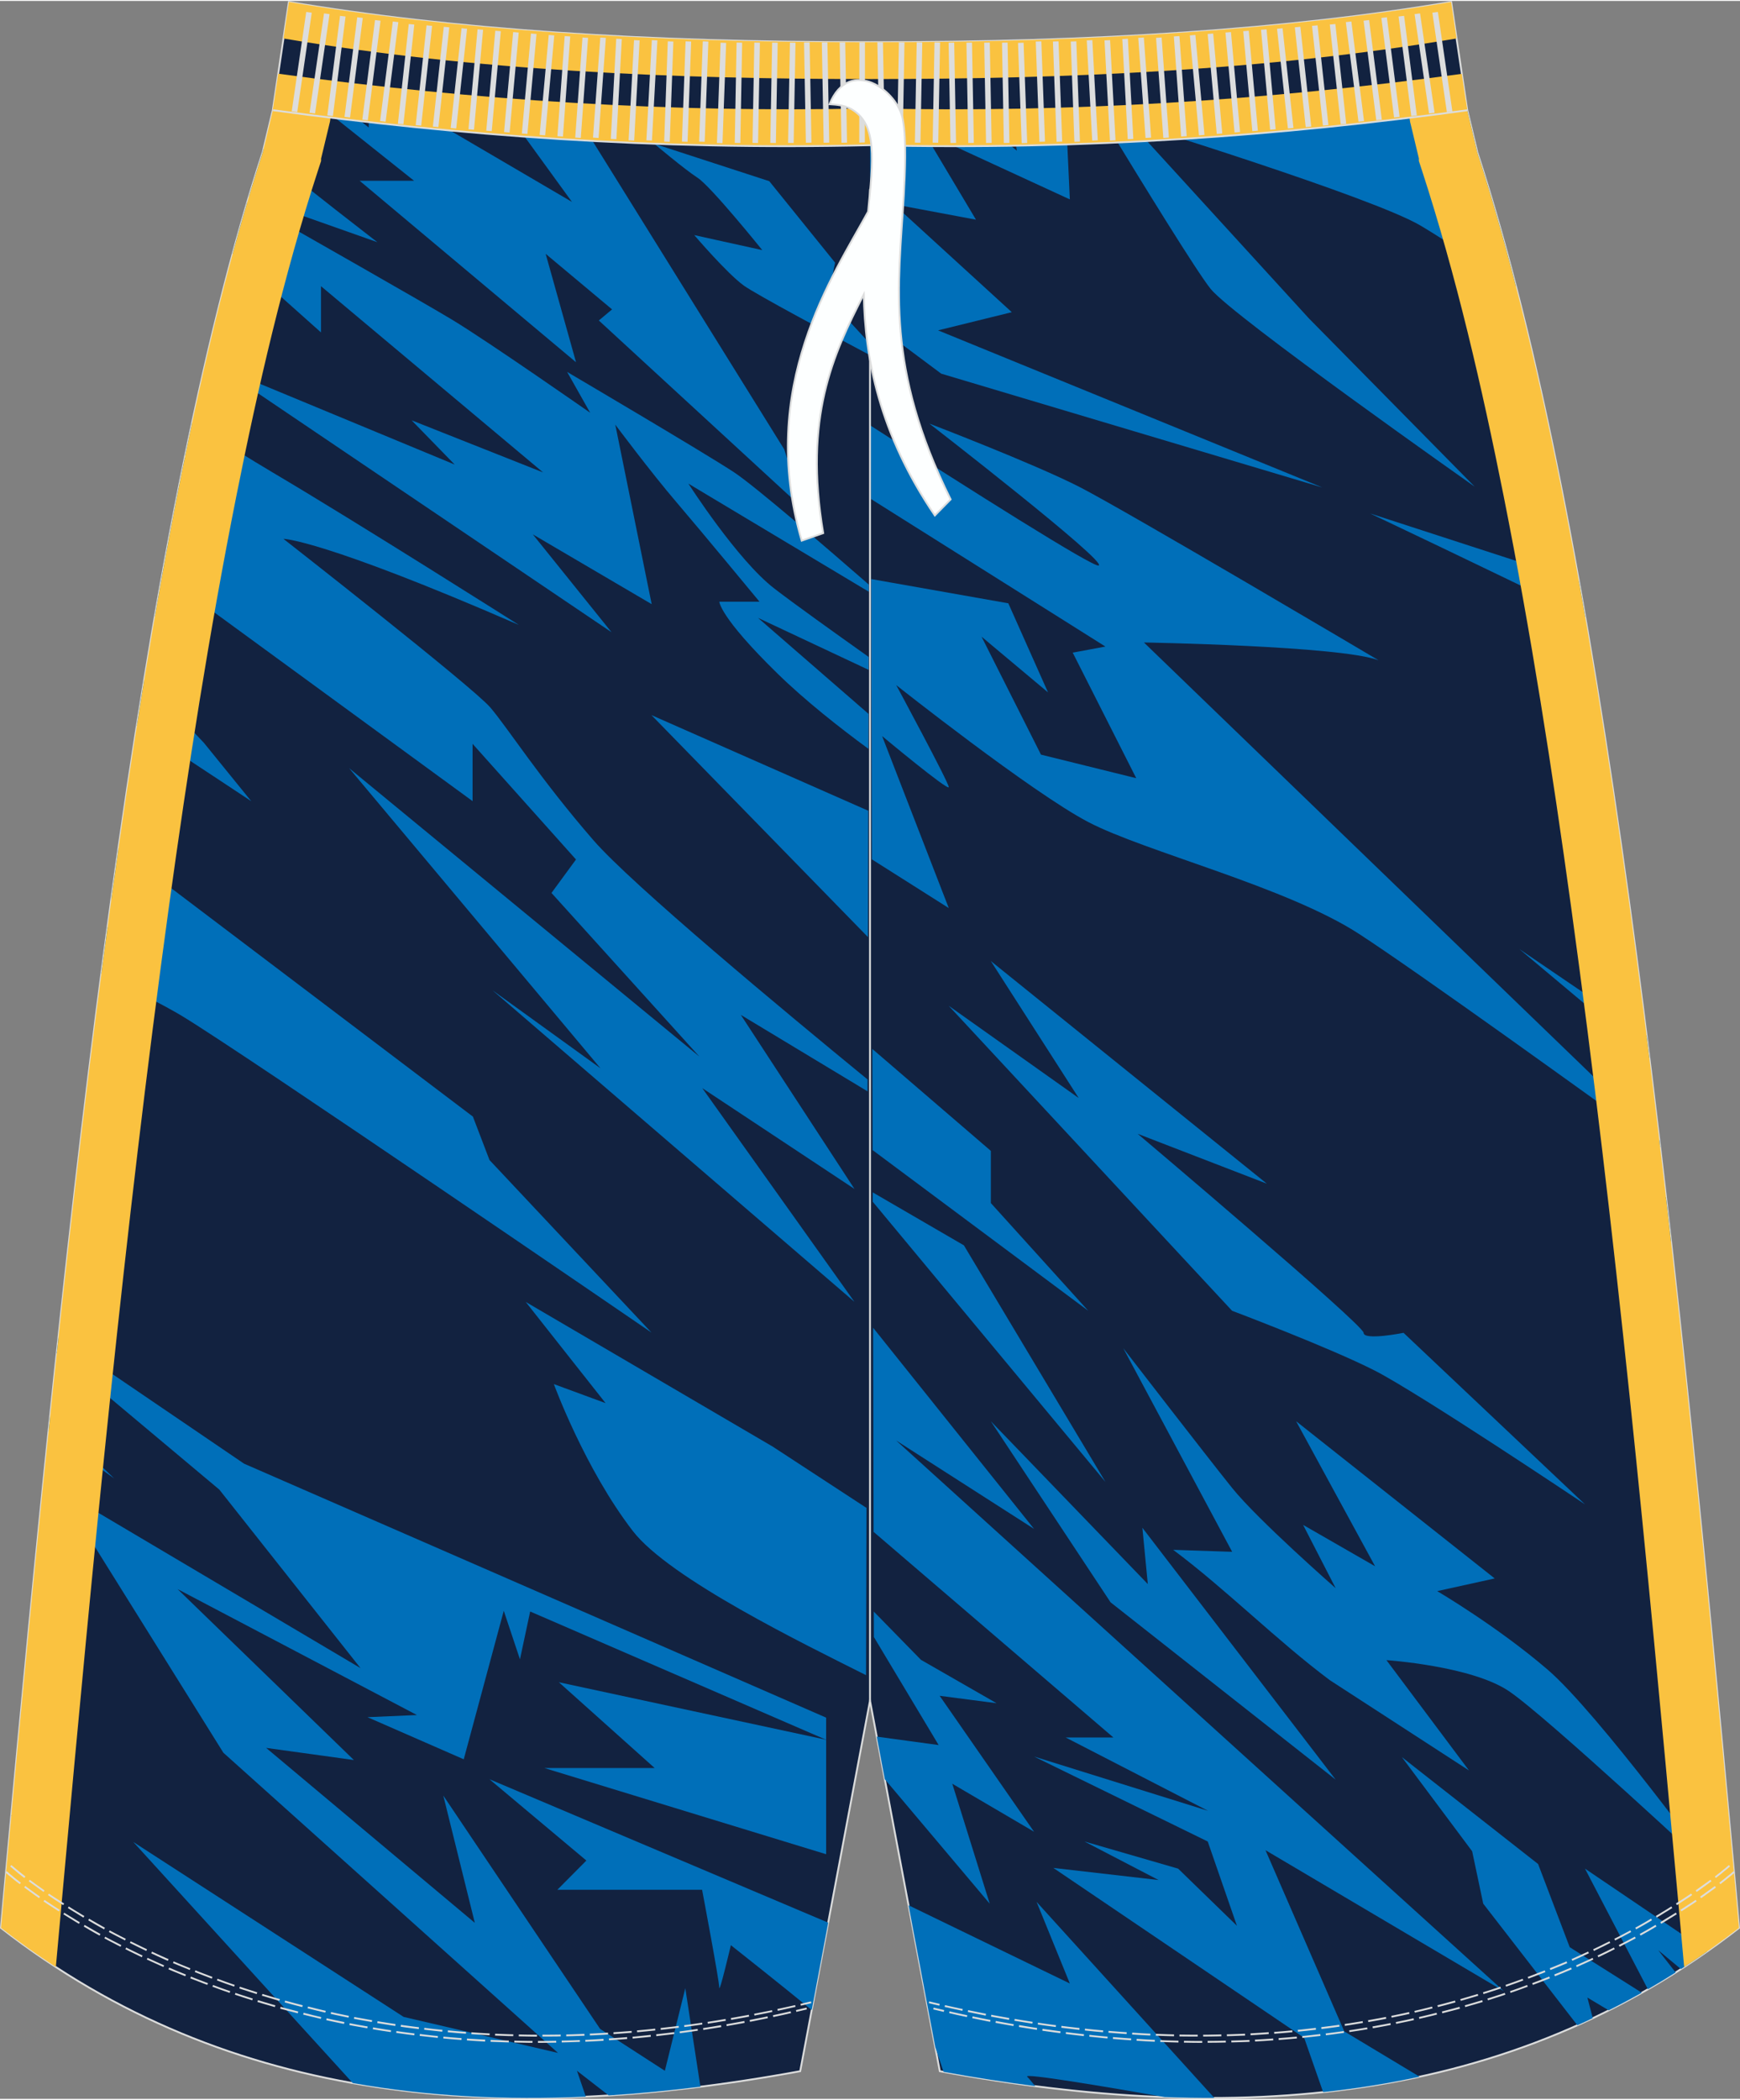 <?xml version="1.0" encoding="utf-8"?>
<!-- Generator: Adobe Illustrator 24.0.1, SVG Export Plug-In . SVG Version: 6.00 Build 0)  -->
<svg version="1.1" id="图层_1" xmlns="http://www.w3.org/2000/svg" xmlns:xlink="http://www.w3.org/1999/xlink" x="0px" y="0px"
	 width="380px" height="458.24px" viewBox="0 0 380.42 458.34" enable-background="new 0 0 380.42 458.34" xml:space="preserve">
<rect x="0" y="0" width="380.42" height="458.34" fill="#808080" stroke="none"/>
<path fill-rule="evenodd" clip-rule="evenodd" fill="#122240" stroke="#DCDDDD" stroke-width="0.4" stroke-miterlimit="22.926" d="
	M59.64,23.91l-1.99,8.32l-0.17,0.7c0,0,0,0.01,0,0.02c-27.1,83.13-42.51,226.42-56.34,377.8l-0.93,10.23
	c50.23,39.08,110.26,43.15,174.74,31.31l15.26-80.94l15.26,80.94c64.48,11.84,124.5,7.77,174.74-31.31l-0.93-10.23
	c-13.84-151.38-29.24-294.68-56.34-377.8c0-0.01,0-0.01,0-0.02l-0.16-0.7l-1.99-8.32l0-0.01l-3.52-23.67
	c-35.63,6.03-78.19,8.86-127.05,8.78C141.35,9.09,98.79,6.26,63.16,0.23L59.64,23.91L59.64,23.91L59.64,23.91z M320.77,23.89"/>
<g>
	<g>
		<path fill-rule="evenodd" clip-rule="evenodd" fill="#006FB9" d="M206.3,452.43l-1.82-5.41l-5.84-30.98l35.26,17.09l-7.27-17.83
			l38.86,42.83c-3.6,0.01-7.22-0.05-10.86-0.19c-13-2.28-31.13-5.34-30.05-4.43c0.24,0.2,0.86,0.94,1.75,2.04
			C219.7,454.7,213.02,453.65,206.3,452.43z"/>
		<polygon fill-rule="evenodd" clip-rule="evenodd" fill="#006FB9" points="193.44,388.49 216.39,415.7 208.2,389.49 226.07,399.97 
			205.44,370.28 217.88,371.9 201.35,362.42 191.04,351.88 191.06,357.44 205.22,381.04 191.69,379.2 		"/>
		<path fill-rule="evenodd" clip-rule="evenodd" fill="#006FB9" d="M289.28,456.86L285.13,445l-54.84-37.12l23.01,2.65l-16.2-8.42
			l20.48,5.93l12.85,12.48l-6.38-18.41l-37.97-18.56l38.02,11.85L233,379.39h10.43L191,334.47l-0.11-44.6l35.18,43.94l-30.13-19.3
			L328.8,434.82l-52.12-30.81l17.22,39.58l16.46,9.9C303.44,454.99,296.41,456.1,289.28,456.86z"/>
		<path fill-rule="evenodd" clip-rule="evenodd" fill="#006FB9" d="M344.86,442.25l-20.58-26.56l-2.42-11.45l-15.37-20.57
			l29.79,23.36l6.91,18.17l15.75,9.94c-2.39,1.35-4.8,2.63-7.23,3.85l-4.66-2.79l1.18,4.49
			C347.11,441.24,345.99,441.75,344.86,442.25L344.86,442.25z M360.28,434.39c2.04-1.17,4.06-2.4,6.07-3.67l-3.81-4.87l4.97,4.13
			c1.93-1.24,3.84-2.53,5.74-3.86l-26.72-18.08L360.28,434.39z"/>
		<path fill-rule="evenodd" clip-rule="evenodd" fill="#006FB9" d="M365.36,271.18c-0.37-3.27-0.74-6.53-1.11-9.78l-7.92-4.69
			L365.36,271.18L365.36,271.18z M360.61,230.96c-0.2-1.64-0.41-3.28-0.61-4.91l-27.82-18.91L360.61,230.96z"/>
		<polygon fill-rule="evenodd" clip-rule="evenodd" fill="#006FB9" points="292.01,388.59 242.81,349.86 216.63,310.3 
			250.95,345.87 249.76,333.57 		"/>
		<path fill-rule="evenodd" clip-rule="evenodd" fill="#006FB9" d="M256.5,338.39c11.42,8.51,22.84,19.98,34.27,28.49l30.4,19.71
			l-18.05-24.1c0,0,18.53,1.23,26.76,6.76c8.23,5.53,45.18,39.95,45.18,39.95s-25.68-35.19-36.72-44.66
			c-11.05-9.47-24.12-17.13-24.12-17.13l12.57-2.77l-43.42-34.35l17.27,31.69l-15.74-9.04l7.12,13.83c0,0-16.98-14.87-22.63-21.89
			c-5.65-7.02-23.8-30.53-23.8-30.53l23.8,44.47L256.5,338.39z"/>
		<polygon fill-rule="evenodd" clip-rule="evenodd" fill="#006FB9" points="190.81,262.34 241.69,323.56 210.74,271.87 
			190.81,260.3 		"/>
		<polygon fill-rule="evenodd" clip-rule="evenodd" fill="#006FB9" points="190.78,251.06 237.92,286.16 216.63,262.63 
			216.63,251.23 190.72,228.96 		"/>
		<path fill-rule="evenodd" clip-rule="evenodd" fill="#006FB9" d="M207.42,219.53l61.95,66.63c0,0,21.34,8.05,31.14,13.04
			c9.8,4.99,46.03,29.26,46.03,29.26l-39.68-37.48c0,0-8.73,1.75-8.73,0c0-1.75-49.4-43.48-49.4-43.48l28.25,10.9l-60.35-48.64
			l19.21,29.92L207.42,219.53z"/>
		<path fill-rule="evenodd" clip-rule="evenodd" fill="#006FB9" d="M190.62,187.54l16.81,10.64l-14.57-37.57
			c0,0,14.57,12.14,14.57,11.14s-11.49-22.28-11.49-22.28s29.61,23.44,41.99,29.92c12.38,6.48,43.33,14.13,59.2,24.44
			c12.85,8.34,51.55,36.22,65.84,46.55l-0.17-1.47L250.1,140.16c0,0,42.97,0.73,51.3,3.89c0,0-55.35-32.75-65.47-37.91
			c-10.12-5.15-32.74-13.8-32.74-13.8s39.28,30.42,37,31.01c-1.35,0.34-28.16-16.63-49.83-30.55l0.04,16l51.28,32.25l-7.15,1.33
			l13.89,27.43l-20.83-5.15l-12.99-25.77l14.53,12.17l-8.68-19.46l-30-5.3L190.62,187.54z"/>
		<path fill-rule="evenodd" clip-rule="evenodd" fill="#006FB9" d="M216.05,27.47l6.26,5.25l-0.78-5.57l11.59-0.67l0.78,16.88
			l-31.95-14.72l11.43,19.15l-17.99-3.37L221.21,68l-16.12,3.97l84.03,34.33l-83.34-24.87l-15.45-11.52l-0.11-40.94L216.05,27.47
			L216.05,27.47z M331.44,62.39c-2.7-10.49-5.53-20.33-8.51-29.44c0-0.01,0-0.01,0-0.02l-0.16-0.7l-1.99-8.32l0-0.01l-0.03-0.23
			c-0.76-0.76-1.48-1.49-2.17-2.17L241.34,26c8.46,13.9,20.32,33.16,23.36,36.93c4.87,6.03,57.7,43.18,57.7,43.18l-36.24-36.76
			l-39.14-42.83c0,0,52.9,16.31,63.48,22.52C313.42,50.74,321.41,55.87,331.44,62.39z"/>
		<path fill-rule="evenodd" clip-rule="evenodd" fill="#006FB9" d="M345.2,126.79l-45.63-14.81c0,0,24.3,11.51,47.01,22.6
			C346.12,131.97,345.67,129.37,345.2,126.79z"/>
	</g>
	<g>
		<path fill-rule="evenodd" clip-rule="evenodd" fill="#006FB9" d="M77.12,454.88l-47.98-52.67l59.11,38.22l33.74,7.87l-73.15-65.58
			l-35.9-57.49l65.88,39l-30.87-39l-35.54-29.78l0.37-3.48l40.57,27.59l127.27,55.49v4.84l-64.71-28.03l-2.23,10.45l-3.54-10.61
			l-8.75,32.45l-21.04-9.2l10.8-0.47l-52.32-27.51l38.54,37.34l-19.18-2.65l45.62,38.22l-6.89-27.8l34.29,50.98l14.15,9.14
			l4.47-18.04l3.3,21.51c-6.74,0.85-13.43,1.49-20.05,1.91l-6.94-5.38l1.94,5.65C110.6,458.65,93.57,457.8,77.12,454.88z"/>
		<polygon fill-rule="evenodd" clip-rule="evenodd" fill="#006FB9" points="2.45,396.5 3.16,396.98 2.47,396.32 		"/>
		<path fill-rule="evenodd" clip-rule="evenodd" fill="#006FB9" d="M10.62,312.44c8.47,6.1,14.34,10.36,14.34,10.36l-14.01-13.52
			L10.62,312.44z"/>
		<path fill-rule="evenodd" clip-rule="evenodd" fill="#006FB9" d="M189.34,365.77c-13.38-6.73-42.93-21.06-50.99-31.5
			c-10.51-13.63-17.26-32.09-17.26-32.09l11.31,4.16l-17.46-22.11l53.97,31.59l20.53,13.41L189.34,365.77z"/>
		<path fill-rule="evenodd" clip-rule="evenodd" fill="#006FB9" d="M177.47,438.93c-7.13-5.85-17.68-14.17-17.68-14.17
			s-2.54,10.77-2.54,9.25c0-1.53-3.75-21.35-3.75-21.35h-31.65l6.35-6.39l-21.2-17.77l74.07,31.34L177.47,438.93z"/>
		<polygon fill-rule="evenodd" clip-rule="evenodd" fill="#006FB9" points="180.62,404.89 119.02,386.06 143.13,386.06 
			122.19,367.32 180.62,379.88 		"/>
		<path fill-rule="evenodd" clip-rule="evenodd" fill="#006FB9" d="M31.52,148.35c7.77,8.15,13.04,13.71,13.04,13.71l10.37,12.77
			c0,0-10.87-7.19-25.01-16.5C30.44,154.97,30.98,151.64,31.52,148.35z"/>
		<polygon fill-rule="evenodd" clip-rule="evenodd" fill="#006FB9" points="171.46,97.97 126.22,25.25 110.85,24.36 125.05,43.91 
			89.54,23.11 80.62,22.6 80.62,27.66 73.85,22.2 68.69,21.9 90.53,39.29 78.63,39.29 125.94,78.94 119.3,55.25 133.82,67.39 
			130.92,69.81 175.63,110.93 		"/>
		<path fill-rule="evenodd" clip-rule="evenodd" fill="#006FB9" d="M57.61,32.38c1.96,1.92,3.41,3.31,3.98,3.82
			c3.05,2.72,20.92,16.51,20.92,16.51l-28.1-9.92c1.01-3.36,2.03-6.65,3.06-9.84c0-0.01,0-0.01,0-0.02L57.61,32.38L57.61,32.38z
			 M54.05,43.99c-1.08,3.64-2.14,7.38-3.18,11.22l19.31,17.21v-10.1l48.56,40.69L89.99,91.62l9.42,9.67l-51.6-21.38l85.89,58.01
			l-17.21-21.38l25.99,15.25l-7.96-39.22c0,0,7.8,10.44,13.33,16.89c5.52,6.45,18.2,21.79,18.2,21.79h-8.78c0,0,0,3.27,12.68,15.66
			c6.06,5.93,13.65,11.89,19.92,16.49l0.02-7.64l-24.17-20.98l24.19,11.36l0.01-2.82c-7.42-5.26-16.32-11.63-20.62-14.94
			c-8.13-6.26-18.79-22.92-18.79-22.92l39.45,23.62l0-1.56c-8.71-7.58-24.86-21.5-29.44-24.52c-6.37-4.2-36.53-21.95-36.53-21.95
			l5.04,8.92c0,0-21.94-15.32-30.06-20.25C92.77,65.97,66.29,50.93,54.05,43.99z"/>
		<path fill-rule="evenodd" clip-rule="evenodd" fill="#006FB9" d="M113.45,136.33c0,0-35.3-22.37-53.83-33.31
			c-4.59-2.71-10.82-6.6-17.6-10.92c-0.51,2.4-1.02,4.82-1.53,7.26l1.53,1.28l-1.62-0.88c-2.27,11.06-4.45,22.63-6.53,34.64
			c4.81,5.67,7.76,9.17,7.76,9.17l-4.62-17.17l66.31,48.42v-12.52l22.61,25.27l-5.36,7.31l32.33,35.74l-76.57-63l54.95,65.56
			l-23.6-17.03l79.13,68.06l-33.27-46.69l33.27,22.02l-24.84-38.02l27.7,16.7l0.01-2.59c-18.32-15-51.56-42.62-59.95-52.28
			c-11.74-13.52-18.67-24.47-22.53-28.99s-45.23-36.84-45.23-36.84S70.22,117.54,113.45,136.33z"/>
		<polygon fill-rule="evenodd" clip-rule="evenodd" fill="#006FB9" points="189.76,204.52 142.43,156.03 189.83,176.92 		"/>
		<path fill-rule="evenodd" clip-rule="evenodd" fill="#006FB9" d="M142.43,290.92l-35.41-37.69l-3.63-9.49L25.9,185.11
			c-0.53,3.71-1.06,7.45-1.58,11.23l7.25,8.63l-8.07-2.62c-0.45,3.35-0.9,6.73-1.34,10.12c7.92,3.98,14.33,7.31,17.48,9.2
			C52.84,229.57,142.43,290.92,142.43,290.92z"/>
		<path fill-rule="evenodd" clip-rule="evenodd" fill="#006FB9" d="M143.03,31.2l25.16,8.18l14.39,17.8L181,64.86l9.1,9.92
			l-0.01,2.55c-8.16-4.33-24.7-13.16-27.45-15.13c-3.68-2.64-10.85-11.04-10.85-11.04l14.87,3.28c0,0-11.19-13.89-14.14-15.8
			C149.57,36.72,143.03,31.2,143.03,31.2z"/>
	</g>
	<path fill-rule="evenodd" clip-rule="evenodd" fill="#FAC240" d="M70.2,34.44v0.53l-0.63,1.92c-7.57,23.21-13.15,47.43-17.91,71.35
		c-5.92,29.71-10.6,59.74-14.74,89.74c-9.78,70.97-16.61,142.57-23.11,213.92l-1.6,17.63c-4.06-2.64-8.06-5.49-11.99-8.55
		l0.93-10.23c13.83-151.38,29.24-294.68,56.34-377.8c0-0.01,0-0.01,0-0.02l0.17-0.7l1.99-8.32l0,0l0.31-2.05l12.58,1.87l-0.39,2.6
		L70.2,34.44z"/>
	<path fill-rule="evenodd" clip-rule="evenodd" fill="#FAC240" d="M310.22,34.44l-1.78-7.43l-0.14-0.55l-0.44-2.97l12.58-1.87
		l0.34,2.28l0,0.01l1.99,8.32l0.16,0.7c0,0,0,0.01,0,0.02c27.1,83.12,42.51,226.42,56.34,377.8l0.93,10.23
		c-3.94,3.06-7.94,5.91-11.99,8.55l-1.6-17.63c-6.5-71.34-13.33-142.94-23.11-213.92c-4.13-30.01-8.82-60.03-14.74-89.74
		c-4.77-23.93-10.35-48.14-17.92-71.35l-0.63-1.92V34.44z"/>
	<path fill-rule="evenodd" clip-rule="evenodd" fill="#FAC240" d="M318.44,8.2c-41.9,7.08-85.8,8.87-128.23,8.87
		c-42.43,0-86.34-1.79-128.23-8.87l1.18-7.97c35.64,6.03,78.19,8.86,127.05,8.78c48.86,0.08,91.41-2.75,127.05-8.78L318.44,8.2z"/>
	<path fill-rule="evenodd" clip-rule="evenodd" fill="#FAC240" d="M320.79,23.96c-43.42,5.85-86.72,8.57-130.54,7.56
		c-43.85,1.02-87.17-1.72-130.62-7.58l0.01-0.02l0,0l1.19-8.02c42.99,5.84,85.84,8.58,129.23,7.57l0.19,0l0.19,0
		c43.36,1.01,86.19-1.7,129.15-7.54l1.19,7.98l0,0.01L320.79,23.96z"/>
</g>
<line fill-rule="evenodd" clip-rule="evenodd" fill="none" stroke="#DCDDDD" stroke-width="0.4" stroke-miterlimit="22.926" x1="190.21" y1="371.34" x2="190.21" y2="41.1"/>
<path fill-rule="evenodd" clip-rule="evenodd" fill="none" stroke="#DCDDDD" stroke-width="0.4" stroke-miterlimit="22.926" d="
	M59.69,23.87c40.36,5.49,83.1,8.76,130.56,7.65c47.46,1.11,90.17-2.14,130.52-7.63l0.04-0.01"/>
<g>
	<path fill-rule="evenodd" clip-rule="evenodd" fill="#DCDDDD" d="M63.78,24.12l3.17-21.71l1.21,0.16l-3.17,21.71L63.78,24.12
		L63.78,24.12L63.78,24.12L63.78,24.12z M67.67,24.43L67.67,24.43l1.21,0.16l3.17-21.71l-1.21-0.16L67.67,24.43L67.67,24.43
		L67.67,24.43L67.67,24.43z M71.56,25.02L71.56,25.02l2.78-21.76l1.21,0.14l-2.77,21.76L71.56,25.02L71.56,25.02L71.56,25.02
		L71.56,25.02z M75.32,25.33L75.32,25.33l1.21,0.14l2.78-21.76L78.1,3.57L75.32,25.33L75.32,25.33L75.32,25.33L75.32,25.33z
		 M79.21,25.94L79.21,25.94l2.78-21.76l1.21,0.14l-2.78,21.76L79.21,25.94L79.21,25.94L79.21,25.94L79.21,25.94z M83.1,26.25
		L83.1,26.25l1.21,0.14l2.78-21.76l-1.21-0.14L83.1,26.25L83.1,26.25L83.1,26.25L83.1,26.25z M86.99,26.84L86.99,26.84l2.38-21.8
		l1.21,0.12l-2.38,21.8L86.99,26.84L86.99,26.84L86.99,26.84L86.99,26.84z M90.88,27.14L90.88,27.14l2.38-21.81l1.21,0.12
		l-2.38,21.8L90.88,27.14L90.88,27.14L90.88,27.14L90.88,27.14z M94.64,27.45L94.64,27.45l2.38-21.8l1.21,0.12l-2.38,21.8
		L94.64,27.45L94.64,27.45L94.64,27.45L94.64,27.45z M98.53,27.76L98.53,27.76l2.38-21.8l1.21,0.12l-2.38,21.8L98.53,27.76
		L98.53,27.76L98.53,27.76L98.53,27.76z M102.42,28.04L102.42,28.04l1.99-21.84l1.21,0.1l-1.99,21.84L102.42,28.04L102.42,28.04
		L102.42,28.04L102.42,28.04z M106.31,28.35L106.31,28.35l1.98-21.84l1.21,0.1l-1.99,21.84L106.31,28.35L106.31,28.35L106.31,28.35
		L106.31,28.35z M110.2,28.65L110.2,28.65l1.99-21.84l1.22,0.1l-1.99,21.84L110.2,28.65L110.2,28.65L110.2,28.65L110.2,28.65z
		 M114.09,28.96L114.09,28.96l1.99-21.84l1.22,0.1l-1.99,21.84L114.09,28.96L114.09,28.96L114.09,28.96L114.09,28.96z M117.98,29.27
		L117.98,29.27l1.99-21.84l1.21,0.1l-1.99,21.84L117.98,29.27L117.98,29.27L117.98,29.27L117.98,29.27z M121.87,29.55L121.87,29.55
		l1.59-21.87l1.21,0.08l-1.59,21.87L121.87,29.55L121.87,29.55L121.87,29.55L121.87,29.55z M125.76,29.86L125.76,29.86l1.59-21.87
		l1.22,0.08l-1.59,21.87L125.76,29.86L125.76,29.86L125.76,29.86L125.76,29.86z M129.65,29.86L129.65,29.86l1.59-21.87l1.22,0.08
		l-1.59,21.87L129.65,29.86L129.65,29.86L129.65,29.86L129.65,29.86z M133.54,30.15L133.54,30.15l1.19-21.89l1.22,0.06l-1.19,21.89
		L133.54,30.15L133.54,30.15L133.54,30.15L133.54,30.15z M137.43,30.45L137.43,30.45l1.19-21.89l1.22,0.06l-1.19,21.89L137.43,30.45
		L137.43,30.45L137.43,30.45L137.43,30.45z M141.32,30.45L141.32,30.45l1.19-21.89l1.22,0.06l-1.19,21.89L141.32,30.45L141.32,30.45
		L141.32,30.45L141.32,30.45z M145.21,30.74L145.21,30.74L146,8.83l1.22,0.04l-0.79,21.91L145.21,30.74L145.21,30.74L145.21,30.74
		L145.21,30.74z M149.09,30.74L149.09,30.74l0.8-21.91l1.22,0.04l-0.79,21.91L149.09,30.74L149.09,30.74L149.09,30.74L149.09,30.74z
		 M152.85,30.74L152.85,30.74l0.8-21.91l1.22,0.04l-0.8,21.91L152.85,30.74L152.85,30.74L152.85,30.74L152.85,30.74z M156.74,31.04
		L156.74,31.04l0.8-21.91l1.22,0.04l-0.8,21.91L156.74,31.04L156.74,31.04L156.74,31.04L156.74,31.04z M160.64,31.02L160.64,31.02
		l0.4-21.92l1.22,0.02l-0.4,21.92L160.64,31.02L160.64,31.02L160.64,31.02L160.64,31.02z M164.52,31.02L164.52,31.02l0.4-21.92
		l1.22,0.02l-0.4,21.92L164.52,31.02L164.52,31.02L164.52,31.02L164.52,31.02z M168.41,31.02L168.41,31.02l0.4-21.92l1.22,0.02
		l-0.4,21.92L168.41,31.02L168.41,31.02L168.41,31.02L168.41,31.02z M172.3,31.02L172.3,31.02l0.4-21.92l1.22,0.02l-0.4,21.92
		L172.3,31.02L172.3,31.02L172.3,31.02L172.3,31.02z M176.19,30.98L176.19,30.98l-0.4-21.92l1.22-0.02l0.4,21.92L176.19,30.98
		L176.19,30.98L176.19,30.98L176.19,30.98z M180.08,30.98L180.08,30.98l-0.4-21.92l1.22-0.02l0.4,21.92L180.08,30.98L180.08,30.98
		L180.08,30.98L180.08,30.98z M183.97,30.98L183.97,30.98l-0.4-21.92l1.22-0.02l0.4,21.92L183.97,30.98L183.97,30.98L183.97,30.98
		L183.97,30.98z M187.86,30.96L187.86,30.96l0.03-21.91l1.22-0.04l-0.03,21.91L187.86,30.96z"/>
	<path fill-rule="evenodd" clip-rule="evenodd" fill="#DCDDDD" d="M317.54,24.12l-3.17-21.71l-1.21,0.16l3.17,21.71L317.54,24.12
		L317.54,24.12L317.54,24.12L317.54,24.12z M313.65,24.43L313.65,24.43l-1.21,0.16l-3.17-21.71l1.2-0.16L313.65,24.43L313.65,24.43
		L313.65,24.43L313.65,24.43z M309.76,25.02L309.76,25.02l-2.78-21.76l-1.21,0.14l2.78,21.76L309.76,25.02L309.76,25.02
		L309.76,25.02L309.76,25.02z M306,25.33L306,25.33l-1.21,0.14l-2.78-21.76l1.21-0.14L306,25.33L306,25.33L306,25.33L306,25.33z
		 M302.11,25.94L302.11,25.94l-2.78-21.76l-1.21,0.14l2.78,21.76L302.11,25.94L302.11,25.94L302.11,25.94L302.11,25.94z
		 M298.22,26.25L298.22,26.25l-1.21,0.14l-2.77-21.76l1.21-0.14L298.22,26.25L298.22,26.25L298.22,26.25L298.22,26.25z
		 M294.33,26.84L294.33,26.84l-2.38-21.8l-1.21,0.12l2.38,21.8L294.33,26.84L294.33,26.84L294.33,26.84L294.33,26.84z M290.44,27.14
		L290.44,27.14l-2.38-21.81l-1.21,0.12l2.38,21.8L290.44,27.14L290.44,27.14L290.44,27.14L290.44,27.14z M286.68,27.45L286.68,27.45
		l-2.38-21.8l-1.21,0.12l2.38,21.8L286.68,27.45L286.68,27.45L286.68,27.45L286.68,27.45z M282.79,27.76L282.79,27.76l-2.38-21.8
		l-1.21,0.12l2.38,21.8L282.79,27.76L282.79,27.76L282.79,27.76L282.79,27.76z M278.9,28.04L278.9,28.04L276.91,6.2l-1.21,0.1
		l1.99,21.84L278.9,28.04L278.9,28.04L278.9,28.04L278.9,28.04z M275.01,28.35L275.01,28.35l-1.99-21.84l-1.21,0.1l1.99,21.84
		L275.01,28.35L275.01,28.35L275.01,28.35L275.01,28.35z M271.12,28.65L271.12,28.65l-1.99-21.84l-1.21,0.1l1.99,21.84L271.12,28.65
		L271.12,28.65L271.12,28.65L271.12,28.65z M267.23,28.96L267.23,28.96l-1.99-21.84l-1.21,0.1l1.99,21.84L267.23,28.96L267.23,28.96
		L267.23,28.96L267.23,28.96z M263.34,29.27L263.34,29.27l-1.99-21.84l-1.21,0.1l1.99,21.84L263.34,29.27L263.34,29.27L263.34,29.27
		L263.34,29.27z M259.45,29.55L259.45,29.55l-1.59-21.87l-1.22,0.08l1.59,21.87L259.45,29.55L259.45,29.55L259.45,29.55
		L259.45,29.55z M255.56,29.86L255.56,29.86l-1.59-21.87l-1.22,0.08l1.59,21.87L255.56,29.86L255.56,29.86L255.56,29.86
		L255.56,29.86z M251.67,29.86L251.67,29.86l-1.59-21.87l-1.22,0.08l1.59,21.87L251.67,29.86L251.67,29.86L251.67,29.86
		L251.67,29.86z M247.78,30.15L247.78,30.15l-1.19-21.89l-1.22,0.06l1.19,21.89L247.78,30.15L247.78,30.15L247.78,30.15
		L247.78,30.15z M243.89,30.45L243.89,30.45L242.7,8.56l-1.22,0.06l1.19,21.89L243.89,30.45L243.89,30.45L243.89,30.45L243.89,30.45
		z M240.01,30.45L240.01,30.45l-1.19-21.89l-1.22,0.06l1.19,21.89L240.01,30.45L240.01,30.45L240.01,30.45L240.01,30.45z
		 M236.11,30.74L236.11,30.74l-0.79-21.91l-1.22,0.04l0.79,21.91L236.11,30.74L236.11,30.74L236.11,30.74L236.11,30.74z
		 M232.23,30.74L232.23,30.74l-0.8-21.91l-1.22,0.04l0.79,21.91L232.23,30.74L232.23,30.74L232.23,30.74L232.23,30.74z
		 M228.47,30.74L228.47,30.74l-0.8-21.91l-1.22,0.04l0.8,21.91L228.47,30.74L228.47,30.74L228.47,30.74L228.47,30.74z M224.58,31.04
		L224.58,31.04l-0.79-21.91l-1.22,0.04l0.8,21.91L224.58,31.04L224.58,31.04L224.58,31.04L224.58,31.04z M220.69,31.02L220.69,31.02
		l-0.4-21.92l-1.22,0.02l0.4,21.92L220.69,31.02L220.69,31.02L220.69,31.02L220.69,31.02z M216.8,31.02L216.8,31.02L216.4,9.1
		l-1.22,0.02l0.4,21.92L216.8,31.02L216.8,31.02L216.8,31.02L216.8,31.02z M212.91,31.02L212.91,31.02l-0.4-21.92l-1.22,0.02
		l0.4,21.92L212.91,31.02L212.91,31.02L212.91,31.02L212.91,31.02z M209.02,31.02L209.02,31.02l-0.4-21.92l-1.22,0.02l0.4,21.92
		L209.02,31.02L209.02,31.02L209.02,31.02L209.02,31.02z M205.13,30.98L205.13,30.98l0.4-21.92l-1.22-0.02l-0.4,21.92L205.13,30.98
		L205.13,30.98L205.13,30.98L205.13,30.98z M201.24,30.98L201.24,30.98l0.4-21.92l-1.22-0.02l-0.4,21.92L201.24,30.98L201.24,30.98
		L201.24,30.98L201.24,30.98z M197.35,30.98L197.35,30.98l0.4-21.92l-1.22-0.02l-0.4,21.92L197.35,30.98L197.35,30.98L197.35,30.98
		L197.35,30.98z M193.46,30.96L193.46,30.96l-0.42-21.91l-1.22-0.04l0.42,21.91L193.46,30.96z"/>
</g>
<path fill-rule="evenodd" clip-rule="evenodd" fill="#FDFFFF" stroke="#DCDDDD" stroke-width="0.4" stroke-miterlimit="22.926" d="
	M181.36,22.56c1.6,0.11,3.26,0.22,4.79,1.09c5.71,3.27,4.74,11.15,3.65,22.37c-7.66,14.04-24.38,38.21-14.52,71.9l4.7-1.65
	c-4.26-25.26,2.07-38.88,8.87-52.15c0.24,13.86,3.35,30.36,15.54,48.29l3.45-3.51c-14.3-28.88-11.41-46.56-10.25-66.27
	c0.28-5.14,0.61-12.22-0.18-16.57C196.45,19.55,185.69,11.97,181.36,22.56z"/>
<path fill-rule="evenodd" clip-rule="evenodd" fill="#DCDDDD" d="M4.58,411.12L4.42,411l-0.18-0.14l-0.17-0.13L3.9,410.6l-0.16-0.13
	l-0.16-0.12l-0.15-0.12l-0.15-0.12L3.14,410L3,409.88l-0.13-0.11l-0.12-0.1l-0.12-0.1l-0.11-0.09l-0.11-0.09l-0.1-0.08l-0.09-0.07
	l-0.09-0.07l-0.08-0.08l-0.08-0.07l-0.07-0.07l-0.07-0.06l-0.06-0.05l-0.06-0.05l-0.05-0.04l-0.04-0.04l-0.04-0.03l-0.03-0.03
	l-0.02-0.02l-0.02-0.02l-0.01-0.01l-0.01-0.01l0,0l-0.27,0.3l0,0l0.01,0.01l0.01,0.02l0.02,0.02l0.02,0.02l0.03,0.03l0.04,0.03
	l0.04,0.04l0.05,0.04l0.06,0.05l0.06,0.05l0.07,0.06l0.07,0.06l0.08,0.07l0.08,0.07l0.09,0.07l0.1,0.08l0.1,0.08l0.11,0.09
	l0.11,0.09l0.12,0.1l0.12,0.1l0.13,0.11l0.13,0.11l0.14,0.12l0.15,0.12l0.15,0.12l0.16,0.12l0.16,0.13l0.17,0.13l0.17,0.13
	l0.18,0.14l0.16,0.12L4.58,411.12L4.58,411.12L4.58,411.12L4.58,411.12z M176.32,438.4l-1.31,0.31l-0.99,0.23l0.09,0.39l0.99-0.23
	l1.31-0.31L176.32,438.4L176.32,438.4L176.32,438.4L176.32,438.4z M172.86,439.21l-0.44,0.1l-1.29,0.29l-1.29,0.28l-0.86,0.19
	l0.08,0.39l0.86-0.18l1.29-0.28l1.3-0.3l0.44-0.1L172.86,439.21L172.86,439.21L172.86,439.21L172.86,439.21z M167.81,440.32
	l-0.54,0.11l-1.28,0.26l-1.27,0.25l-0.82,0.16l0.07,0.4l0.82-0.16l1.27-0.26l1.28-0.26l0.54-0.11L167.81,440.32L167.81,440.32
	L167.81,440.32L167.81,440.32z M162.73,441.33l-0.54,0.1l-1.26,0.23l-1.25,0.23l-0.87,0.15l0.07,0.4l0.87-0.16l1.26-0.22l1.26-0.23
	l0.54-0.11L162.73,441.33L162.73,441.33L162.73,441.33L162.73,441.33z M157.64,442.24l-0.44,0.07l-1.24,0.21l-1.24,0.2l-1.01,0.16
	l0.06,0.4l1.01-0.16l1.24-0.2l1.24-0.2l0.44-0.07L157.64,442.24L157.64,442.24L157.64,442.24L157.64,442.24z M152.52,443.05
	l-0.26,0.04l-1.22,0.18l-1.22,0.17l-1.21,0.16l-0.03,0l0.05,0.4l0.03-0.01l1.21-0.16l1.22-0.17l1.22-0.18l0.26-0.04L152.52,443.05
	L152.52,443.05L152.52,443.05L152.52,443.05z M147.4,443.76l-1.19,0.15l-1.2,0.14l-1.19,0.14l-0.37,0.04l0.04,0.4l0.37-0.04
	l1.19-0.14l1.2-0.14l1.19-0.15L147.4,443.76L147.4,443.76L147.4,443.76L147.4,443.76z M142.26,444.36l-0.82,0.09l-1.18,0.12
	l-1.18,0.12l-0.79,0.07l0.03,0.4l0.79-0.07l1.18-0.11l1.18-0.12l0.82-0.09L142.26,444.36L142.26,444.36L142.26,444.36L142.26,444.36
	z M137.1,444.85l-0.36,0.03l-1.16,0.09l-1.16,0.08l-1.15,0.08l-0.14,0.01l0.02,0.4l0.14-0.01l1.15-0.08l1.16-0.08l1.16-0.09
	l0.36-0.03L137.1,444.85L137.1,444.85L137.1,444.85L137.1,444.85z M131.94,445.23l-0.96,0.06l-1.14,0.07l-1.14,0.06l-0.74,0.03
	l0.02,0.4l0.74-0.03l1.14-0.06l1.14-0.06l0.96-0.06L131.94,445.23L131.94,445.23L131.94,445.23L131.94,445.23z M126.77,445.5
	l-0.32,0.01l-1.12,0.04l-1.11,0.03l-1.11,0.02l-0.31,0.01l0.01,0.4l0.32-0.01l1.11-0.03l1.12-0.04l1.12-0.04l0.32-0.02L126.77,445.5
	L126.77,445.5L126.77,445.5L126.77,445.5z M121.6,445.65l-0.7,0.01l-1.1,0.02l-1.09,0.01l-1.09,0l-0.01,0l0,0.4h0.01l1.09,0
	l1.1-0.01l1.1-0.02l0.7-0.01L121.6,445.65L121.6,445.65L121.6,445.65L121.6,445.65z M116.43,445.69l-0.96-0.01l-1.07-0.02
	l-1.07-0.02l-0.88-0.02l-0.01,0.4l0.88,0.02l1.07,0.02l1.07,0.02l0.96,0.01L116.43,445.69L116.43,445.69L116.43,445.69
	L116.43,445.69z M111.25,445.6h-0.05l-1.05-0.03l-1.05-0.04l-1.05-0.04l-0.78-0.03l-0.02,0.4l0.78,0.03l1.05,0.04l1.05,0.04
	l1.05,0.03l0.05,0L111.25,445.6L111.25,445.6L111.25,445.6L111.25,445.6z M106.08,445.4l-0.1,0l-1.03-0.06l-1.03-0.06l-1.02-0.06
	l-0.8-0.06l-0.03,0.4l0.8,0.06l1.02,0.07l1.03,0.06l1.03,0.06l0.1,0L106.08,445.4L106.08,445.4L106.08,445.4L106.08,445.4z
	 M100.92,445.07l-0.04,0l-1.01-0.08l-1-0.08l-1-0.09l-0.92-0.08l-0.04,0.4l0.92,0.08l1,0.09l1.01,0.08l1.01,0.07l0.04,0
	L100.92,445.07L100.92,445.07L100.92,445.07L100.92,445.07z M95.76,444.62l-0.85-0.09l-0.98-0.11l-0.97-0.11l-0.97-0.12l-0.19-0.02
	l-0.05,0.4l0.19,0.02l0.97,0.11l0.97,0.11l0.98,0.11l0.85,0.09L95.76,444.62L95.76,444.62L95.76,444.62L95.76,444.62z M90.62,444.05
	l-0.55-0.07l-0.95-0.12l-0.95-0.13l-0.94-0.13l-0.55-0.08l-0.06,0.4l0.55,0.08l0.95,0.13l0.95,0.13l0.96,0.12l0.55,0.07
	L90.62,444.05L90.62,444.05L90.62,444.05L90.62,444.05z M85.49,443.35l-0.14-0.02l-0.93-0.14l-0.92-0.15l-0.92-0.15l-0.91-0.15
	l-0.1-0.02l-0.07,0.4l0.1,0.02l0.92,0.15l0.92,0.15l0.93,0.14l0.93,0.14l0.14,0.02L85.49,443.35L85.49,443.35L85.49,443.35
	L85.49,443.35z M80.38,442.52l-0.54-0.09l-0.9-0.16l-0.9-0.16l-0.89-0.17l-0.69-0.13l-0.08,0.39l0.69,0.14l0.89,0.16l0.9,0.16
	l0.9,0.16l0.54,0.09L80.38,442.52L80.38,442.52L80.38,442.52L80.38,442.52z M75.3,441.56l-0.78-0.16l-0.87-0.18l-0.86-0.18
	l-0.86-0.19l-0.52-0.11l-0.09,0.39l0.52,0.12l0.86,0.19l0.86,0.18l0.87,0.18l0.78,0.16L75.3,441.56L75.3,441.56L75.3,441.56
	L75.3,441.56z M70.24,440.47l-0.02,0l-0.85-0.2l-0.84-0.2l-0.83-0.21l-0.83-0.21l-0.49-0.12l-0.1,0.39l0.49,0.12l0.83,0.21l0.84,0.2
	l0.84,0.2l0.85,0.2l0.02,0.01L70.24,440.47L70.24,440.47L70.24,440.47L70.24,440.47z M65.21,439.25l-0.81-0.21l-0.81-0.21
	l-0.81-0.21l-0.8-0.22l-0.62-0.16l-0.11,0.39l0.62,0.17l0.8,0.21l0.81,0.21l0.81,0.21l0.81,0.21L65.21,439.25L65.21,439.25
	L65.21,439.25L65.21,439.25z M60.21,437.9l-0.61-0.17l-0.78-0.23l-0.77-0.23l-0.77-0.23l-0.77-0.23l-0.12-0.03l-0.12,0.38l0.12,0.04
	l0.77,0.23l0.77,0.23l0.77,0.22l0.78,0.23l0.61,0.17L60.21,437.9L60.21,437.9L60.21,437.9L60.21,437.9z M55.26,436.42L55,436.34
	l-0.75-0.24l-0.74-0.24l-0.74-0.24l-0.73-0.24l-0.56-0.19l-0.13,0.38l0.56,0.19l0.74,0.24l0.74,0.24l0.75,0.24l0.75,0.24l0.26,0.08
	L55.26,436.42L55.26,436.42L55.26,436.42L55.26,436.42z M50.34,434.81l-0.49-0.17l-0.72-0.25l-0.71-0.25l-0.71-0.26l-0.7-0.26
	l-0.43-0.16l-0.14,0.37l0.44,0.16l0.7,0.26l0.71,0.26l0.71,0.25l0.72,0.25l0.49,0.17L50.34,434.81L50.34,434.81L50.34,434.81
	L50.34,434.81z M45.47,433.06l-0.52-0.19l-0.68-0.26l-0.68-0.26l-0.67-0.26l-0.66-0.26l-0.51-0.2L41.6,432l0.51,0.2l0.67,0.26
	l0.67,0.26l0.68,0.26l0.68,0.26l0.52,0.19L45.47,433.06L45.47,433.06L45.47,433.06L45.47,433.06z M40.65,431.18l-0.34-0.14
	l-0.64-0.26l-0.64-0.26l-0.63-0.26l-0.63-0.27l-0.62-0.26l-0.16-0.07l-0.16,0.37l0.16,0.07l0.63,0.27l0.63,0.26l0.63,0.26l0.64,0.26
	l0.64,0.26l0.34,0.14L40.65,431.18L40.65,431.18L40.65,431.18L40.65,431.18z M35.88,429.17l-0.58-0.26l-0.6-0.27l-0.6-0.27
	l-0.59-0.27l-0.58-0.26l-0.58-0.27l-0.09-0.04l-0.17,0.36l0.1,0.04l0.58,0.26l0.59,0.27l0.59,0.27l0.6,0.27l0.6,0.27l0.58,0.25
	L35.88,429.17L35.88,429.17L35.88,429.17L35.88,429.17z M31.17,427.02l-0.54-0.25l-0.56-0.27l-0.55-0.27l-0.55-0.27l-0.54-0.26
	l-0.54-0.27l-0.3-0.15l-0.18,0.35l0.3,0.15l0.54,0.27l0.55,0.27l0.55,0.27l0.56,0.27l0.56,0.27l0.54,0.26L31.17,427.02L31.17,427.02
	L31.17,427.02L31.17,427.02z M26.53,424.74l-0.23-0.11l-0.52-0.27l-0.51-0.26l-0.51-0.26l-0.5-0.26l-0.49-0.26l-0.49-0.26
	l-0.27-0.15l-0.19,0.35l0.27,0.15l0.49,0.26l0.5,0.26l0.5,0.26l0.51,0.26l0.51,0.27l0.52,0.26l0.23,0.12L26.53,424.74L26.53,424.74
	L26.53,424.74L26.53,424.74z M21.96,422.31l-0.12-0.07l-0.47-0.26l-0.46-0.26l-0.46-0.26l-0.45-0.26l-0.45-0.26l-0.44-0.26
	l-0.44-0.25l-0.16-0.1l-0.2,0.35l0.16,0.1l0.44,0.26l0.44,0.26l0.45,0.26l0.45,0.26l0.46,0.26l0.47,0.26l0.47,0.26l0.12,0.07
	L21.96,422.31L21.96,422.31L21.96,422.31L21.96,422.31z M17.46,419.75l-0.09-0.05l-0.42-0.25l-0.41-0.25l-0.4-0.25l-0.4-0.24
	l-0.4-0.24l-0.39-0.24l-0.39-0.24l-0.38-0.23l-0.13-0.08L13.85,418l0.13,0.08l0.38,0.24l0.39,0.24l0.39,0.24l0.4,0.24l0.4,0.25
	l0.4,0.25l0.41,0.25l0.42,0.25l0.09,0.05L17.46,419.75L17.46,419.75L17.46,419.75L17.46,419.75z M13.06,417.04l-0.32-0.21
	l-0.35-0.22l-0.35-0.22l-0.34-0.22l-0.33-0.22l-0.33-0.22l-0.32-0.21l-0.32-0.21l-0.31-0.21l-0.31-0.21l-0.04-0.02l-0.23,0.33
	l0.04,0.02l0.31,0.21l0.31,0.21l0.32,0.21l0.33,0.21l0.33,0.22l0.34,0.22l0.34,0.22l0.35,0.22l0.35,0.23l0.32,0.21L13.06,417.04
	L13.06,417.04L13.06,417.04L13.06,417.04z M8.76,414.16l-0.15-0.1l-0.28-0.2l-0.27-0.19l-0.27-0.19l-0.26-0.19l-0.26-0.19
	l-0.25-0.18l-0.25-0.18l-0.24-0.18l-0.24-0.17l-0.23-0.17l-0.22-0.16l-0.22-0.17l-0.09-0.07l-0.24,0.32l0.09,0.07l0.22,0.16
	l0.22,0.16l0.23,0.17l0.24,0.17l0.24,0.18l0.25,0.18l0.25,0.18l0.26,0.19l0.26,0.19l0.27,0.19l0.27,0.19l0.28,0.2l0.15,0.11
	L8.76,414.16z"/>
<path fill-rule="evenodd" clip-rule="evenodd" fill="#DCDDDD" d="M5.56,409.75l-0.16-0.12l-0.18-0.14l-0.17-0.14l-0.17-0.13
	l-0.16-0.13l-0.16-0.12l-0.15-0.12l-0.14-0.12l-0.14-0.11l-0.13-0.11l-0.13-0.1l-0.12-0.1l-0.12-0.1l-0.11-0.09l-0.11-0.09
	l-0.1-0.08l-0.09-0.08l-0.09-0.07l-0.08-0.07l-0.08-0.07l-0.07-0.06l-0.07-0.06l-0.06-0.05l-0.06-0.04l-0.05-0.04l-0.04-0.04
	l-0.04-0.03l-0.03-0.02l-0.02-0.02l-0.02-0.02l-0.01-0.02l-0.01-0.01l0,0l-0.26,0.3l0,0l0.01,0.01l0.01,0.01l0.02,0.02l0.02,0.02
	l0.03,0.03l0.04,0.03l0.04,0.03l0.05,0.04l0.06,0.05l0.06,0.06l0.07,0.06l0.07,0.06l0.08,0.07l0.08,0.07l0.09,0.07l0.1,0.08
	l0.1,0.09l0.11,0.09l0.11,0.09l0.12,0.1l0.12,0.1l0.13,0.11l0.13,0.11l0.14,0.12l0.15,0.12l0.15,0.12l0.16,0.12l0.16,0.13l0.17,0.13
	l0.17,0.13l0.18,0.14l0.16,0.12L5.56,409.75L5.56,409.75L5.56,409.75L5.56,409.75z M177.31,437.04l-1.31,0.31l-0.99,0.23l0.09,0.39
	l0.99-0.23l1.31-0.31L177.31,437.04L177.31,437.04L177.31,437.04L177.31,437.04z M173.85,437.85l-0.45,0.1l-1.29,0.29l-1.29,0.28
	l-0.86,0.18l0.08,0.39l0.86-0.18l1.29-0.29l1.3-0.29l0.44-0.1L173.85,437.85L173.85,437.85L173.85,437.85L173.85,437.85z
	 M168.79,438.96l-0.54,0.11l-1.28,0.26l-1.27,0.25l-0.82,0.16l0.07,0.39l0.82-0.16l1.27-0.25l1.28-0.26l0.54-0.12L168.79,438.96
	L168.79,438.96L168.79,438.96L168.79,438.96z M163.71,439.97l-0.54,0.1l-1.26,0.23l-1.25,0.23l-0.87,0.15l0.07,0.4l0.87-0.16
	l1.26-0.22l1.26-0.23l0.54-0.11L163.71,439.97L163.71,439.97L163.71,439.97L163.71,439.97z M158.62,440.88l-0.44,0.07l-1.24,0.21
	l-1.24,0.2l-1.01,0.16l0.06,0.39l1.02-0.16l1.24-0.2l1.24-0.2l0.44-0.08L158.62,440.88L158.62,440.88L158.62,440.88L158.62,440.88z
	 M153.51,441.69l-0.26,0.04l-1.22,0.18l-1.22,0.17l-1.21,0.16l-0.03,0l0.05,0.4l0.03-0.01l1.21-0.16l1.22-0.17l1.22-0.18l0.26-0.04
	L153.51,441.69L153.51,441.69L153.51,441.69L153.51,441.69z M148.38,442.39l-1.19,0.15l-1.2,0.14l-1.19,0.14l-0.37,0.04l0.04,0.4
	l0.37-0.04l1.19-0.14l1.2-0.14l1.19-0.15L148.38,442.39L148.38,442.39L148.38,442.39L148.38,442.39z M143.24,442.99l-0.82,0.09
	l-1.18,0.12l-1.18,0.11l-0.79,0.07l0.03,0.4l0.79-0.07l1.18-0.12l1.18-0.12l0.82-0.08L143.24,442.99L143.24,442.99L143.24,442.99
	L143.24,442.99z M138.09,443.49l-0.36,0.03l-1.16,0.09l-1.16,0.09l-1.15,0.08l-0.14,0.01l0.02,0.4l0.14-0.01l1.15-0.08l1.16-0.09
	l1.16-0.09l0.36-0.03L138.09,443.49L138.09,443.49L138.09,443.49L138.09,443.49z M132.92,443.87l-0.96,0.06l-1.14,0.06l-1.13,0.06
	l-0.74,0.03l0.02,0.4l0.74-0.03l1.14-0.06l1.14-0.06l0.96-0.06L132.92,443.87L132.92,443.87L132.92,443.87L132.92,443.87z
	 M127.76,444.13l-0.32,0.02l-1.12,0.04l-1.11,0.04l-1.11,0.03l-0.31,0.01l0.01,0.4l0.32-0.01l1.11-0.03l1.12-0.04l1.12-0.04
	l0.32-0.01L127.76,444.13L127.76,444.13L127.76,444.13L127.76,444.13z M122.58,444.29l-0.7,0.01l-1.1,0.01l-1.09,0.01l-1.09,0h-0.01
	l0,0.4h0.01l1.09,0l1.1-0.01l1.1-0.01l0.7-0.02L122.58,444.29L122.58,444.29L122.58,444.29L122.58,444.29z M117.41,444.33
	l-0.96-0.01l-1.07-0.01l-1.07-0.02l-0.88-0.02l-0.01,0.4l0.88,0.02l1.07,0.02l1.07,0.02l0.96,0.01L117.41,444.33L117.41,444.33
	L117.41,444.33L117.41,444.33z M112.23,444.24l-0.05,0l-1.05-0.03l-1.05-0.04l-1.05-0.04l-0.78-0.03l-0.02,0.4l0.78,0.03l1.05,0.04
	l1.05,0.04l1.05,0.02l0.05,0L112.23,444.24L112.23,444.24L112.23,444.24L112.23,444.24z M107.06,444.04l-0.1,0l-1.03-0.06
	l-1.03-0.06l-1.02-0.07l-0.8-0.06l-0.03,0.4l0.8,0.06l1.02,0.06l1.03,0.06l1.03,0.06l0.1,0.01L107.06,444.04L107.06,444.04
	L107.06,444.04L107.06,444.04z M101.9,443.71l-0.04,0l-1.01-0.08l-1-0.08l-1-0.09l-0.92-0.09l-0.04,0.4l0.92,0.09l1,0.09l1.01,0.08
	l1.01,0.07l0.04,0.01L101.9,443.71L101.9,443.71L101.9,443.71L101.9,443.71z M96.74,443.26l-0.85-0.09l-0.98-0.1l-0.97-0.11
	l-0.97-0.12l-0.19-0.02l-0.05,0.4l0.19,0.02l0.97,0.11l0.97,0.11l0.98,0.11l0.85,0.09L96.74,443.26L96.74,443.26L96.74,443.26
	L96.74,443.26z M91.6,442.69l-0.55-0.07l-0.95-0.12l-0.95-0.13l-0.94-0.12l-0.55-0.08l-0.06,0.4l0.55,0.08l0.95,0.13l0.95,0.12
	l0.96,0.12l0.55,0.07L91.6,442.69L91.6,442.69L91.6,442.69L91.6,442.69z M86.47,441.99l-0.14-0.02l-0.93-0.14l-0.92-0.14l-0.92-0.15
	l-0.91-0.15l-0.1-0.02l-0.07,0.4l0.1,0.02l0.92,0.15l0.92,0.15l0.93,0.15l0.93,0.14l0.14,0.02L86.47,441.99L86.47,441.99
	L86.47,441.99L86.47,441.99z M81.37,441.15l-0.54-0.09l-0.9-0.16l-0.9-0.16l-0.89-0.16l-0.69-0.13l-0.08,0.39l0.69,0.13l0.89,0.16
	l0.9,0.16l0.9,0.16l0.54,0.09L81.37,441.15L81.37,441.15L81.37,441.15L81.37,441.15z M76.28,440.2l-0.78-0.16l-0.87-0.18l-0.86-0.18
	l-0.86-0.19l-0.52-0.12l-0.09,0.39l0.52,0.12l0.86,0.19l0.87,0.18l0.87,0.18l0.78,0.16L76.28,440.2L76.28,440.2L76.28,440.2
	L76.28,440.2z M71.22,439.11l-0.02-0.01l-0.85-0.2l-0.84-0.2l-0.84-0.21l-0.83-0.21l-0.49-0.12l-0.1,0.39l0.49,0.12l0.83,0.21
	l0.84,0.21l0.84,0.2l0.85,0.2l0.02,0L71.22,439.11L71.22,439.11L71.22,439.11L71.22,439.11z M66.19,437.89l-0.81-0.21l-0.81-0.21
	l-0.81-0.22l-0.8-0.22l-0.62-0.16l-0.11,0.38l0.62,0.17l0.8,0.22l0.81,0.22l0.81,0.21l0.81,0.21L66.19,437.89L66.19,437.89
	L66.19,437.89L66.19,437.89z M61.2,436.54l-0.61-0.17l-0.78-0.23l-0.78-0.23l-0.77-0.23l-0.77-0.23l-0.12-0.03l-0.12,0.38l0.12,0.03
	l0.77,0.23l0.77,0.23l0.77,0.23l0.78,0.23l0.61,0.17L61.2,436.54L61.2,436.54L61.2,436.54L61.2,436.54z M56.24,435.06l-0.26-0.08
	l-0.75-0.24l-0.75-0.24l-0.74-0.24l-0.73-0.24l-0.56-0.19l-0.13,0.38l0.56,0.19l0.74,0.24l0.74,0.24l0.75,0.24l0.75,0.24l0.26,0.08
	L56.24,435.06L56.24,435.06L56.24,435.06L56.24,435.06z M51.32,433.44l-0.49-0.17l-0.72-0.25l-0.71-0.25l-0.71-0.26l-0.7-0.26
	l-0.43-0.16l-0.14,0.37l0.44,0.16l0.7,0.26l0.71,0.26l0.71,0.25l0.72,0.25l0.49,0.17L51.32,433.44L51.32,433.44L51.32,433.44
	L51.32,433.44z M46.45,431.7l-0.52-0.2l-0.68-0.26l-0.68-0.26l-0.67-0.26l-0.66-0.26l-0.51-0.21l-0.15,0.37l0.51,0.21l0.67,0.26
	l0.67,0.26l0.68,0.26l0.68,0.26l0.52,0.2L46.45,431.7L46.45,431.7L46.45,431.7L46.45,431.7z M41.63,429.82l-0.34-0.14l-0.64-0.26
	l-0.64-0.26l-0.63-0.26l-0.63-0.27l-0.62-0.26l-0.16-0.07l-0.16,0.36l0.16,0.07l0.63,0.27l0.63,0.26l0.63,0.26l0.64,0.26l0.64,0.26
	l0.34,0.14L41.63,429.82L41.63,429.82L41.63,429.82L41.63,429.82z M36.86,427.81l-0.58-0.25l-0.6-0.27l-0.6-0.27l-0.59-0.27
	l-0.58-0.27l-0.58-0.26l-0.1-0.04l-0.17,0.35l0.1,0.05l0.58,0.27l0.58,0.27l0.59,0.27l0.6,0.27l0.6,0.27l0.58,0.26L36.86,427.81
	L36.86,427.81L36.86,427.81L36.86,427.81z M32.15,425.66l-0.54-0.26l-0.56-0.27l-0.55-0.27l-0.55-0.27l-0.54-0.27l-0.54-0.26
	l-0.3-0.15l-0.18,0.35l0.3,0.15l0.54,0.27l0.54,0.27l0.55,0.27l0.56,0.27l0.56,0.27l0.54,0.26L32.15,425.66L32.15,425.66
	L32.15,425.66L32.15,425.66z M27.51,423.37l-0.23-0.12l-0.52-0.26l-0.51-0.26l-0.51-0.27l-0.5-0.26l-0.49-0.26l-0.49-0.26
	l-0.27-0.15l-0.19,0.35l0.27,0.15l0.49,0.26l0.5,0.26l0.5,0.26l0.51,0.26l0.51,0.26l0.52,0.27l0.23,0.12L27.51,423.37L27.51,423.37
	L27.51,423.37L27.51,423.37z M22.94,420.95l-0.12-0.07l-0.47-0.26l-0.46-0.26l-0.46-0.26l-0.45-0.26l-0.45-0.26l-0.44-0.25
	l-0.44-0.26l-0.16-0.1l-0.2,0.35l0.16,0.1l0.44,0.26l0.44,0.26l0.45,0.26l0.46,0.26l0.46,0.26l0.47,0.26l0.47,0.26l0.12,0.07
	L22.94,420.95L22.94,420.95L22.94,420.95L22.94,420.95z M18.45,418.39l-0.09-0.05l-0.42-0.25l-0.41-0.25l-0.4-0.24l-0.4-0.24
	l-0.4-0.25l-0.39-0.24l-0.39-0.24l-0.38-0.24l-0.13-0.08l-0.21,0.34l0.13,0.08l0.38,0.24l0.39,0.24l0.39,0.24l0.4,0.24l0.4,0.24
	l0.4,0.25l0.41,0.25l0.42,0.25l0.09,0.05L18.45,418.39L18.45,418.39L18.45,418.39L18.45,418.39z M14.04,415.67l-0.32-0.2l-0.35-0.23
	l-0.35-0.23l-0.34-0.22l-0.33-0.21l-0.33-0.21l-0.33-0.21l-0.32-0.21l-0.31-0.21l-0.31-0.21l-0.04-0.03l-0.23,0.32l0.04,0.02
	l0.31,0.21l0.31,0.21l0.32,0.21l0.32,0.22l0.33,0.22l0.34,0.22l0.34,0.22l0.35,0.22l0.35,0.23l0.32,0.2L14.04,415.67L14.04,415.67
	L14.04,415.67L14.04,415.67z M9.74,412.8l-0.15-0.11l-0.28-0.2l-0.27-0.19l-0.27-0.19l-0.26-0.19l-0.26-0.18l-0.25-0.18l-0.25-0.18
	l-0.24-0.18l-0.23-0.17l-0.23-0.17l-0.22-0.16l-0.22-0.16l-0.09-0.07l-0.24,0.32l0.09,0.07l0.22,0.16l0.23,0.16l0.23,0.17l0.24,0.17
	l0.24,0.17l0.25,0.18l0.25,0.18l0.26,0.19l0.26,0.19l0.27,0.19l0.27,0.2l0.28,0.2l0.15,0.11L9.74,412.8z"/>
<path fill-rule="evenodd" clip-rule="evenodd" fill="#DCDDDD" d="M376.13,411.43l0.16-0.12l0.18-0.14l0.17-0.14l0.17-0.13l0.16-0.13
	l0.16-0.12l0.15-0.12l0.15-0.12l0.14-0.11l0.14-0.11l0.13-0.11l0.12-0.1l0.12-0.1l0.12-0.09l0.11-0.09l0.1-0.08l0.1-0.08l0.09-0.07
	l0.08-0.07l0.08-0.07l0.07-0.06l0.07-0.06l0.06-0.05l0.06-0.05l0.05-0.04l0.04-0.04l0.04-0.03l0.03-0.03l0.02-0.02l0.02-0.02
	l0.02-0.02l0.01-0.01l0.01,0l-0.27-0.3l0,0.01l-0.01,0.01l-0.02,0.01l-0.02,0.02l-0.02,0.02l-0.03,0.03l-0.04,0.03l-0.04,0.04
	l-0.05,0.04l-0.06,0.05l-0.06,0.05l-0.07,0.06l-0.07,0.06l-0.07,0.07l-0.08,0.07l-0.09,0.07l-0.09,0.07l-0.1,0.08l-0.11,0.09
	l-0.12,0.09l-0.12,0.09l-0.12,0.1l-0.13,0.11l-0.13,0.11l-0.14,0.12l-0.15,0.12l-0.15,0.12l-0.16,0.12l-0.16,0.13l-0.17,0.13
	l-0.17,0.13l-0.18,0.14l-0.16,0.12L376.13,411.43L376.13,411.43L376.13,411.43L376.13,411.43z M204.04,438.79l1.31,0.31l0.99,0.23
	l0.09-0.39l-0.99-0.23l-1.31-0.31L204.04,438.79L204.04,438.79L204.04,438.79L204.04,438.79z M207.51,439.6l0.45,0.1l1.29,0.3
	l1.29,0.28l0.86,0.18l0.08-0.39l-0.86-0.18l-1.29-0.28l-1.29-0.29l-0.45-0.1L207.51,439.6L207.51,439.6L207.51,439.6L207.51,439.6z
	 M212.57,440.71l0.54,0.11l1.28,0.26l1.27,0.26l0.82,0.16l0.07-0.4l-0.82-0.16l-1.27-0.25l-1.28-0.26l-0.54-0.12L212.57,440.71
	L212.57,440.71L212.57,440.71L212.57,440.71z M217.65,441.72l0.54,0.1l1.26,0.23l1.25,0.22l0.87,0.15l0.07-0.39l-0.87-0.15
	l-1.25-0.23l-1.26-0.23l-0.54-0.1L217.65,441.72L217.65,441.72L217.65,441.72L217.65,441.72z M222.76,442.63l0.44,0.07l1.24,0.2
	l1.24,0.2l1.01,0.16l0.06-0.4l-1.01-0.16l-1.24-0.2l-1.24-0.21l-0.44-0.07L222.76,442.63L222.76,442.63L222.76,442.63L222.76,442.63
	z M227.88,443.44l0.26,0.04l1.22,0.17l1.22,0.17l1.21,0.16l0.03,0l0.05-0.4l-0.03-0.01l-1.21-0.16l-1.22-0.17l-1.22-0.17l-0.26-0.04
	L227.88,443.44L227.88,443.44L227.88,443.44L227.88,443.44z M233.01,444.15l1.19,0.15l1.2,0.14l1.19,0.14l0.37,0.04l0.04-0.4
	l-0.37-0.04l-1.19-0.14l-1.2-0.14l-1.19-0.15L233.01,444.15L233.01,444.15L233.01,444.15L233.01,444.15z M238.16,444.75l0.82,0.08
	l1.18,0.12l1.18,0.12l0.79,0.07l0.03-0.4l-0.79-0.07l-1.18-0.11l-1.18-0.12l-0.82-0.09L238.16,444.75L238.16,444.75L238.16,444.75
	L238.16,444.75z M243.32,445.24l0.36,0.03l1.16,0.09l1.16,0.09l1.15,0.08l0.14,0.01l0.02-0.4l-0.14-0.01l-1.15-0.08l-1.16-0.09
	l-1.16-0.09l-0.36-0.03L243.32,445.24L243.32,445.24L243.32,445.24L243.32,445.24z M248.49,445.63l0.96,0.06l1.14,0.07l1.14,0.06
	l0.74,0.03l0.02-0.4l-0.74-0.03l-1.13-0.06l-1.14-0.07l-0.96-0.06L248.49,445.63L248.49,445.63L248.49,445.63L248.49,445.63z
	 M253.67,445.9l0.32,0.01l1.12,0.04l1.12,0.04l1.11,0.03l0.31,0.01l0.01-0.4l-0.31-0.01l-1.11-0.03l-1.11-0.03l-1.12-0.04
	l-0.32-0.02L253.67,445.9L253.67,445.9L253.67,445.9L253.67,445.9z M258.85,446.05l0.7,0.01l1.1,0.02l1.1,0.01l1.09,0l0.01,0l0-0.4
	h-0.01l-1.09,0l-1.09-0.01l-1.1-0.02l-0.7-0.01L258.85,446.05L258.85,446.05L258.85,446.05L258.85,446.05z M264.03,446.08l0.96-0.01
	l1.07-0.01l1.07-0.02l0.88-0.02l-0.01-0.4l-0.88,0.02l-1.07,0.02l-1.07,0.01l-0.96,0.01L264.03,446.08L264.03,446.08L264.03,446.08
	L264.03,446.08z M269.22,446h0.05l1.05-0.03l1.05-0.03l1.05-0.04l0.78-0.03l-0.02-0.4l-0.78,0.03l-1.05,0.04l-1.05,0.03l-1.05,0.03
	h-0.05L269.22,446L269.22,446L269.22,446L269.22,446z M274.4,445.8l0.1,0l1.03-0.06l1.03-0.06l1.02-0.07l0.8-0.06l-0.03-0.4
	l-0.8,0.06l-1.02,0.07l-1.03,0.06l-1.03,0.06l-0.1,0L274.4,445.8L274.4,445.8L274.4,445.8L274.4,445.8z M279.57,445.47l0.04,0
	l1.01-0.08l1.01-0.08l1-0.09l0.92-0.08l-0.04-0.4l-0.92,0.08l-1,0.09l-1,0.08l-1.01,0.08l-0.04,0L279.57,445.47L279.57,445.47
	L279.57,445.47L279.57,445.47z M284.74,445.02l0.85-0.09l0.98-0.11l0.97-0.11l0.97-0.11l0.19-0.02l-0.05-0.4l-0.18,0.02l-0.97,0.11
	l-0.97,0.11l-0.98,0.11l-0.85,0.09L284.74,445.02L284.74,445.02L284.74,445.02L284.74,445.02z M289.89,444.44l0.55-0.07l0.96-0.12
	l0.95-0.13l0.95-0.13l0.55-0.08l-0.06-0.39l-0.55,0.08l-0.95,0.13l-0.95,0.13l-0.96,0.12l-0.55,0.07L289.89,444.44L289.89,444.44
	L289.89,444.44L289.89,444.44z M295.03,443.74l0.14-0.02l0.93-0.14l0.93-0.14l0.92-0.15l0.92-0.15l0.1-0.02l-0.07-0.39l-0.1,0.02
	l-0.91,0.15l-0.92,0.15l-0.92,0.15l-0.93,0.14l-0.14,0.02L295.03,443.74L295.03,443.74L295.03,443.74L295.03,443.74z M300.15,442.91
	l0.54-0.09l0.9-0.16l0.9-0.17l0.89-0.17l0.69-0.14l-0.07-0.39l-0.69,0.13l-0.89,0.17l-0.9,0.16l-0.9,0.17l-0.54,0.09L300.15,442.91
	L300.15,442.91L300.15,442.91L300.15,442.91z M305.24,441.95l0.78-0.16l0.87-0.18l0.87-0.18l0.86-0.19l0.52-0.12l-0.09-0.39
	l-0.52,0.12l-0.86,0.19l-0.86,0.18l-0.87,0.18l-0.78,0.16L305.24,441.95L305.24,441.95L305.24,441.95L305.24,441.95z M310.31,440.86
	l0.02-0.01l0.85-0.2l0.84-0.2l0.84-0.2l0.83-0.21l0.49-0.12l-0.1-0.39l-0.49,0.12l-0.83,0.21l-0.83,0.2l-0.84,0.2l-0.85,0.2l-0.02,0
	L310.31,440.86L310.31,440.86L310.31,440.86L310.31,440.86z M315.35,439.64l0.81-0.21l0.81-0.21l0.81-0.21l0.8-0.21l0.62-0.17
	l-0.11-0.39l-0.62,0.16l-0.8,0.22l-0.81,0.21l-0.81,0.21l-0.81,0.21L315.35,439.64L315.35,439.64L315.35,439.64L315.35,439.64z
	 M320.35,438.28l0.61-0.17l0.78-0.23l0.78-0.22l0.77-0.23l0.77-0.23l0.12-0.04l-0.12-0.38l-0.12,0.03l-0.76,0.23l-0.77,0.23
	l-0.77,0.23l-0.78,0.23l-0.61,0.17L320.35,438.28L320.35,438.28L320.35,438.28L320.35,438.28z M325.32,436.8l0.26-0.08l0.75-0.24
	l0.75-0.24l0.74-0.24l0.74-0.24l0.56-0.19l-0.13-0.38l-0.56,0.19l-0.73,0.24l-0.74,0.24l-0.75,0.24l-0.75,0.24l-0.26,0.08
	L325.32,436.8L325.32,436.8L325.32,436.8L325.32,436.8z M330.25,435.18l0.49-0.17l0.72-0.25l0.71-0.25l0.71-0.26l0.7-0.26l0.44-0.16
	l-0.14-0.37l-0.43,0.16l-0.7,0.26l-0.7,0.26l-0.71,0.25l-0.71,0.25l-0.49,0.17L330.25,435.18L330.25,435.18L330.25,435.18
	L330.25,435.18z M335.13,433.43l0.52-0.19l0.68-0.26l0.68-0.26l0.67-0.26l0.67-0.26l0.51-0.21l-0.15-0.37l-0.51,0.2l-0.67,0.26
	l-0.67,0.26l-0.68,0.26l-0.68,0.26l-0.52,0.19L335.13,433.43L335.13,433.43L335.13,433.43L335.13,433.43z M339.96,431.55l0.34-0.14
	l0.64-0.26l0.64-0.26l0.63-0.27l0.63-0.26l0.63-0.27l0.16-0.07l-0.16-0.37l-0.16,0.07l-0.63,0.26l-0.63,0.27l-0.63,0.26l-0.64,0.26
	l-0.64,0.26l-0.34,0.14L339.96,431.55L339.96,431.55L339.96,431.55L339.96,431.55z M344.74,429.53l0.58-0.25l0.6-0.27l0.6-0.27
	l0.59-0.27l0.58-0.27l0.58-0.26l0.09-0.04l-0.17-0.36l-0.09,0.04l-0.58,0.27l-0.58,0.26l-0.59,0.27l-0.6,0.27l-0.6,0.27l-0.58,0.26
	L344.74,429.53L344.74,429.53L344.74,429.53L344.74,429.53z M349.46,427.38l0.54-0.25l0.56-0.27l0.55-0.27l0.55-0.27l0.54-0.27
	l0.54-0.27l0.3-0.15l-0.18-0.35l-0.3,0.15l-0.54,0.27l-0.54,0.26l-0.55,0.27l-0.56,0.27l-0.56,0.27l-0.54,0.25L349.46,427.38
	L349.46,427.38L349.46,427.38L349.46,427.38z M354.11,425.09l0.22-0.11l0.52-0.27l0.51-0.27l0.51-0.26l0.5-0.26l0.49-0.26l0.49-0.26
	l0.27-0.15l-0.19-0.35l-0.27,0.15l-0.49,0.26l-0.49,0.26l-0.5,0.26l-0.51,0.26l-0.51,0.26l-0.52,0.27l-0.23,0.12L354.11,425.09
	L354.11,425.09L354.11,425.09L354.11,425.09z M358.69,422.66l0.12-0.07l0.47-0.26l0.47-0.26l0.46-0.26l0.45-0.26l0.45-0.26
	l0.44-0.26l0.44-0.26l0.16-0.1l-0.2-0.35l-0.16,0.1l-0.44,0.26l-0.44,0.26l-0.45,0.26l-0.45,0.26l-0.46,0.26l-0.46,0.26l-0.47,0.26
	l-0.12,0.07L358.69,422.66L358.69,422.66L358.69,422.66L358.69,422.66z M363.2,420.09l0.08-0.05l0.42-0.25l0.41-0.25l0.4-0.25
	l0.4-0.25l0.4-0.24l0.39-0.24l0.39-0.24l0.38-0.24l0.13-0.09l-0.21-0.34l-0.13,0.08l-0.38,0.23l-0.38,0.24l-0.39,0.24l-0.4,0.24
	l-0.4,0.24l-0.4,0.25l-0.41,0.25l-0.41,0.25l-0.09,0.05L363.2,420.09L363.2,420.09L363.2,420.09L363.2,420.09z M367.62,417.37
	l0.32-0.21l0.35-0.22l0.35-0.23l0.34-0.22l0.34-0.22l0.33-0.22l0.32-0.21l0.32-0.21l0.31-0.21l0.31-0.21l0.04-0.02l-0.23-0.33
	l-0.04,0.02l-0.3,0.21l-0.31,0.21l-0.32,0.21l-0.32,0.21l-0.33,0.21l-0.34,0.22l-0.34,0.22l-0.35,0.23l-0.35,0.22l-0.32,0.21
	L367.62,417.37L367.62,417.37L367.62,417.37L367.62,417.37z M371.93,414.49l0.15-0.11l0.28-0.2l0.28-0.19l0.26-0.19l0.26-0.19
	l0.26-0.19l0.26-0.18l0.25-0.18l0.24-0.18l0.24-0.17l0.23-0.16l0.22-0.16l0.22-0.16l0.08-0.07l-0.24-0.32l-0.09,0.07l-0.22,0.16
	l-0.22,0.16l-0.23,0.17l-0.24,0.17l-0.24,0.17l-0.25,0.18l-0.25,0.18l-0.26,0.19l-0.26,0.19l-0.27,0.19l-0.27,0.19l-0.28,0.2
	l-0.15,0.11L371.93,414.49z"/>
<path fill-rule="evenodd" clip-rule="evenodd" fill="#DCDDDD" d="M375.14,410.07l0.16-0.12l0.18-0.14l0.17-0.13l0.17-0.13l0.16-0.13
	l0.16-0.12l0.15-0.12l0.15-0.12l0.14-0.12l0.13-0.11l0.13-0.11l0.12-0.1l0.12-0.1l0.12-0.09l0.11-0.08l0.1-0.08l0.1-0.08l0.09-0.07
	l0.08-0.07l0.08-0.07l0.07-0.06l0.07-0.06l0.06-0.06l0.06-0.05l0.05-0.04l0.04-0.04l0.04-0.03l0.03-0.02l0.02-0.02l0.02-0.02
	l0.02-0.01l0.01-0.01l0,0l-0.26-0.3l0,0l-0.01,0.01l-0.02,0.02l-0.02,0.02l-0.02,0.02l-0.03,0.02l-0.04,0.03l-0.04,0.04l-0.05,0.04
	l-0.06,0.05l-0.06,0.05l-0.07,0.06l-0.07,0.06l-0.07,0.07l-0.08,0.07l-0.09,0.07l-0.09,0.08l-0.1,0.09l-0.11,0.08l-0.12,0.09
	l-0.12,0.1l-0.12,0.1l-0.13,0.1l-0.13,0.11l-0.14,0.12l-0.15,0.12l-0.15,0.12l-0.16,0.12l-0.16,0.12l-0.16,0.13l-0.17,0.14
	l-0.18,0.14l-0.16,0.12L375.14,410.07L375.14,410.07L375.14,410.07L375.14,410.07z M203.06,437.43l1.31,0.31l0.99,0.23l0.09-0.39
	l-0.99-0.23l-1.31-0.31L203.06,437.43L203.06,437.43L203.06,437.43L203.06,437.43z M206.52,438.24l0.45,0.1l1.29,0.29l1.29,0.28
	l0.86,0.19l0.08-0.39l-0.86-0.18l-1.29-0.28l-1.29-0.29l-0.44-0.1L206.52,438.24L206.52,438.24L206.52,438.24L206.52,438.24z
	 M211.59,439.35l0.54,0.11l1.28,0.26l1.27,0.26l0.82,0.16l0.07-0.4l-0.82-0.16l-1.27-0.26l-1.28-0.26l-0.54-0.11L211.59,439.35
	L211.59,439.35L211.59,439.35L211.59,439.35z M216.67,440.36l0.54,0.1l1.26,0.23l1.25,0.23l0.87,0.15l0.07-0.39l-0.87-0.16
	l-1.25-0.22l-1.26-0.23l-0.54-0.11L216.67,440.36L216.67,440.36L216.67,440.36L216.67,440.36z M221.78,441.27l0.44,0.07l1.24,0.2
	l1.24,0.2l1.01,0.16l0.06-0.39l-1.01-0.16l-1.24-0.2l-1.24-0.21l-0.44-0.07L221.78,441.27L221.78,441.27L221.78,441.27
	L221.78,441.27z M226.89,442.08l0.26,0.04l1.22,0.18l1.22,0.17l1.21,0.16l0.03,0.01l0.05-0.4l-0.03,0l-1.21-0.16l-1.22-0.17
	l-1.22-0.18l-0.26-0.04L226.89,442.08L226.89,442.08L226.89,442.08L226.89,442.08z M232.03,442.79l1.19,0.15l1.2,0.14l1.19,0.14
	l0.37,0.04l0.04-0.4l-0.37-0.04l-1.19-0.14l-1.2-0.14l-1.19-0.15L232.03,442.79L232.03,442.79L232.03,442.79L232.03,442.79z
	 M237.18,443.39l0.82,0.09l1.18,0.12l1.18,0.11l0.79,0.07l0.03-0.4l-0.79-0.07l-1.18-0.11l-1.18-0.12l-0.82-0.09L237.18,443.39
	L237.18,443.39L237.18,443.39L237.18,443.39z M242.34,443.88l0.36,0.03l1.16,0.09l1.16,0.09l1.15,0.08l0.14,0.01l0.02-0.4
	l-0.14-0.01l-1.15-0.08l-1.16-0.09l-1.16-0.09l-0.36-0.03L242.34,443.88L242.34,443.88L242.34,443.88L242.34,443.88z M247.51,444.27
	l0.96,0.06l1.14,0.07l1.14,0.06l0.74,0.03l0.02-0.4l-0.74-0.03l-1.13-0.06l-1.14-0.07l-0.96-0.06L247.51,444.27L247.51,444.27
	L247.51,444.27L247.51,444.27z M252.69,444.53l0.32,0.01l1.12,0.04l1.12,0.04l1.11,0.03l0.32,0.01l0.01-0.4l-0.31-0.01l-1.11-0.03
	l-1.11-0.04l-1.12-0.04l-0.32-0.02L252.69,444.53L252.69,444.53L252.69,444.53L252.69,444.53z M257.87,444.69l0.7,0.01l1.1,0.01
	l1.09,0.01l1.09,0l0.01,0l0-0.4l-0.01,0l-1.09,0l-1.09-0.01l-1.1-0.01l-0.7-0.01L257.87,444.69L257.87,444.69L257.87,444.69
	L257.87,444.69z M263.05,444.72l0.96-0.01l1.07-0.01l1.07-0.02l0.88-0.02l-0.01-0.4l-0.88,0.02l-1.07,0.02l-1.07,0.02l-0.96,0.01
	L263.05,444.72L263.05,444.72L263.05,444.72L263.05,444.72z M268.24,444.64l0.05,0l1.05-0.03l1.05-0.04l1.05-0.04l0.78-0.03
	l-0.02-0.4l-0.78,0.03l-1.05,0.04l-1.05,0.04l-1.05,0.03l-0.05,0L268.24,444.64L268.24,444.64L268.24,444.64L268.24,444.64z
	 M273.42,444.44l0.1-0.01l1.03-0.06l1.03-0.07l1.02-0.07l0.8-0.06l-0.03-0.4l-0.8,0.06l-1.02,0.07l-1.03,0.06l-1.03,0.06l-0.1,0.01
	L273.42,444.44L273.42,444.44L273.42,444.44L273.42,444.44z M278.59,444.11l0.04,0l1.01-0.08l1.01-0.08l1-0.09l0.92-0.09l-0.04-0.4
	l-0.92,0.09l-1,0.09l-1,0.08l-1.01,0.08l-0.04,0L278.59,444.11L278.59,444.11L278.59,444.11L278.59,444.11z M283.76,443.66
	l0.85-0.09l0.98-0.1l0.97-0.11l0.97-0.11l0.19-0.02l-0.05-0.4l-0.18,0.02l-0.97,0.11l-0.97,0.11l-0.98,0.11l-0.85,0.08
	L283.76,443.66L283.76,443.66L283.76,443.66L283.76,443.66z M288.91,443.08l0.55-0.07l0.96-0.12l0.95-0.13l0.95-0.13l0.55-0.08
	l-0.06-0.4l-0.55,0.08l-0.94,0.13l-0.95,0.12l-0.95,0.12l-0.55,0.07L288.91,443.08L288.91,443.08L288.91,443.08L288.91,443.08z
	 M294.04,442.38l0.14-0.02l0.93-0.14l0.93-0.15l0.92-0.15l0.92-0.16l0.1-0.02l-0.07-0.39l-0.1,0.02l-0.91,0.15l-0.92,0.15
	l-0.92,0.15l-0.93,0.14l-0.14,0.02L294.04,442.38L294.04,442.38L294.04,442.38L294.04,442.38z M299.16,441.55l0.54-0.09l0.9-0.16
	l0.9-0.16l0.89-0.17l0.69-0.14l-0.07-0.39l-0.69,0.13l-0.89,0.17l-0.9,0.16l-0.9,0.16l-0.54,0.09L299.16,441.55L299.16,441.55
	L299.16,441.55L299.16,441.55z M304.26,440.59l0.78-0.16l0.87-0.18l0.87-0.18l0.86-0.19l0.52-0.12l-0.09-0.39l-0.52,0.12l-0.86,0.19
	l-0.86,0.18l-0.87,0.18l-0.78,0.16L304.26,440.59L304.26,440.59L304.26,440.59L304.26,440.59z M309.33,439.5l0.02,0l0.85-0.2
	l0.84-0.2l0.84-0.2l0.83-0.21l0.49-0.12l-0.1-0.39l-0.49,0.12l-0.83,0.21l-0.84,0.21l-0.84,0.2l-0.85,0.2l-0.02,0.01L309.33,439.5
	L309.33,439.5L309.33,439.5L309.33,439.5z M314.37,438.28l0.81-0.21l0.81-0.21l0.81-0.22l0.8-0.22l0.62-0.17l-0.11-0.38l-0.62,0.16
	l-0.8,0.22l-0.81,0.22l-0.81,0.21l-0.81,0.21L314.37,438.28L314.37,438.28L314.37,438.28L314.37,438.28z M319.37,436.92l0.61-0.17
	l0.78-0.23l0.78-0.23l0.77-0.23l0.77-0.23l0.12-0.03l-0.12-0.38l-0.12,0.03l-0.77,0.23l-0.77,0.23l-0.77,0.23l-0.78,0.23l-0.61,0.17
	L319.37,436.92L319.37,436.92L319.37,436.92L319.37,436.92z M324.34,435.44l0.26-0.08l0.75-0.24l0.75-0.24l0.74-0.24l0.74-0.24
	l0.56-0.19l-0.13-0.38l-0.56,0.19l-0.73,0.24l-0.74,0.24l-0.75,0.24l-0.75,0.24l-0.26,0.08L324.34,435.44L324.34,435.44
	L324.34,435.44L324.34,435.44z M329.27,433.82l0.49-0.17l0.72-0.25l0.71-0.25l0.71-0.26l0.7-0.26l0.44-0.16l-0.14-0.37l-0.43,0.16
	l-0.7,0.26l-0.7,0.25l-0.71,0.25l-0.71,0.25l-0.49,0.17L329.27,433.82L329.27,433.82L329.27,433.82L329.27,433.82z M334.15,432.07
	l0.52-0.19l0.68-0.26l0.68-0.26l0.67-0.26l0.67-0.26l0.51-0.21l-0.15-0.37l-0.51,0.2l-0.67,0.26l-0.67,0.26l-0.67,0.26l-0.68,0.26
	l-0.52,0.19L334.15,432.07L334.15,432.07L334.15,432.07L334.15,432.07z M338.98,430.19l0.34-0.14l0.64-0.26l0.64-0.26l0.63-0.26
	l0.63-0.26l0.63-0.27l0.16-0.07l-0.16-0.37l-0.16,0.07l-0.63,0.26l-0.63,0.26l-0.63,0.26l-0.64,0.26l-0.64,0.26l-0.34,0.14
	L338.98,430.19L338.98,430.19L338.98,430.19L338.98,430.19z M343.76,428.17l0.58-0.26l0.6-0.27l0.6-0.27l0.59-0.27l0.58-0.27
	l0.58-0.27l0.1-0.05l-0.17-0.35l-0.09,0.04l-0.58,0.26l-0.58,0.27l-0.59,0.27l-0.6,0.27l-0.6,0.27l-0.58,0.26L343.76,428.17
	L343.76,428.17L343.76,428.17L343.76,428.17z M348.48,426.02l0.54-0.26l0.56-0.27l0.55-0.27l0.55-0.27l0.54-0.27l0.54-0.27l0.3-0.15
	l-0.18-0.35l-0.29,0.15l-0.54,0.26l-0.54,0.27l-0.55,0.27l-0.55,0.27l-0.56,0.27l-0.54,0.26L348.48,426.02L348.48,426.02
	L348.48,426.02L348.48,426.02z M353.13,423.73l0.22-0.12l0.52-0.27l0.51-0.26l0.5-0.26l0.5-0.27l0.49-0.26l0.49-0.26l0.27-0.15
	l-0.19-0.35l-0.27,0.15l-0.49,0.26l-0.49,0.26l-0.5,0.26l-0.5,0.27l-0.51,0.26l-0.52,0.26l-0.23,0.12L353.13,423.73L353.13,423.73
	L353.13,423.73L353.13,423.73z M357.71,421.3l0.12-0.07l0.47-0.26l0.47-0.26l0.46-0.26l0.45-0.26l0.45-0.26l0.44-0.26l0.44-0.26
	l0.16-0.1l-0.2-0.35l-0.16,0.1l-0.44,0.26l-0.44,0.26l-0.45,0.26l-0.45,0.26l-0.46,0.26l-0.46,0.26l-0.47,0.26l-0.12,0.07
	L357.71,421.3L357.71,421.3L357.71,421.3L357.71,421.3z M362.22,418.73l0.08-0.05l0.42-0.25l0.41-0.25l0.4-0.25l0.4-0.25l0.4-0.24
	l0.39-0.24l0.39-0.24l0.38-0.24l0.13-0.08l-0.21-0.34l-0.13,0.08l-0.38,0.24l-0.38,0.24l-0.39,0.24l-0.4,0.24l-0.4,0.24l-0.4,0.25
	l-0.41,0.25l-0.42,0.25l-0.08,0.05L362.22,418.73L362.22,418.73L362.22,418.73L362.22,418.73z M366.63,416.01l0.32-0.21l0.35-0.23
	l0.35-0.23l0.34-0.22l0.34-0.22l0.33-0.22l0.33-0.21l0.32-0.21l0.31-0.21l0.3-0.21l0.04-0.03l-0.23-0.33l-0.04,0.02l-0.3,0.21
	l-0.31,0.21l-0.32,0.21l-0.32,0.21l-0.33,0.22l-0.34,0.22l-0.34,0.22l-0.35,0.22l-0.35,0.22l-0.32,0.21L366.63,416.01L366.63,416.01
	L366.63,416.01L366.63,416.01z M370.95,413.13l0.15-0.1l0.28-0.2l0.27-0.2l0.27-0.19l0.26-0.19l0.26-0.19l0.26-0.18l0.25-0.18
	l0.24-0.18l0.24-0.17l0.23-0.17l0.22-0.16l0.22-0.16l0.09-0.07l-0.24-0.32l-0.09,0.07l-0.22,0.16l-0.22,0.16l-0.23,0.17l-0.24,0.17
	l-0.24,0.17l-0.25,0.18l-0.26,0.18l-0.26,0.18l-0.26,0.19l-0.26,0.19l-0.27,0.19l-0.28,0.2l-0.15,0.11L370.95,413.13z"/>
</svg>
